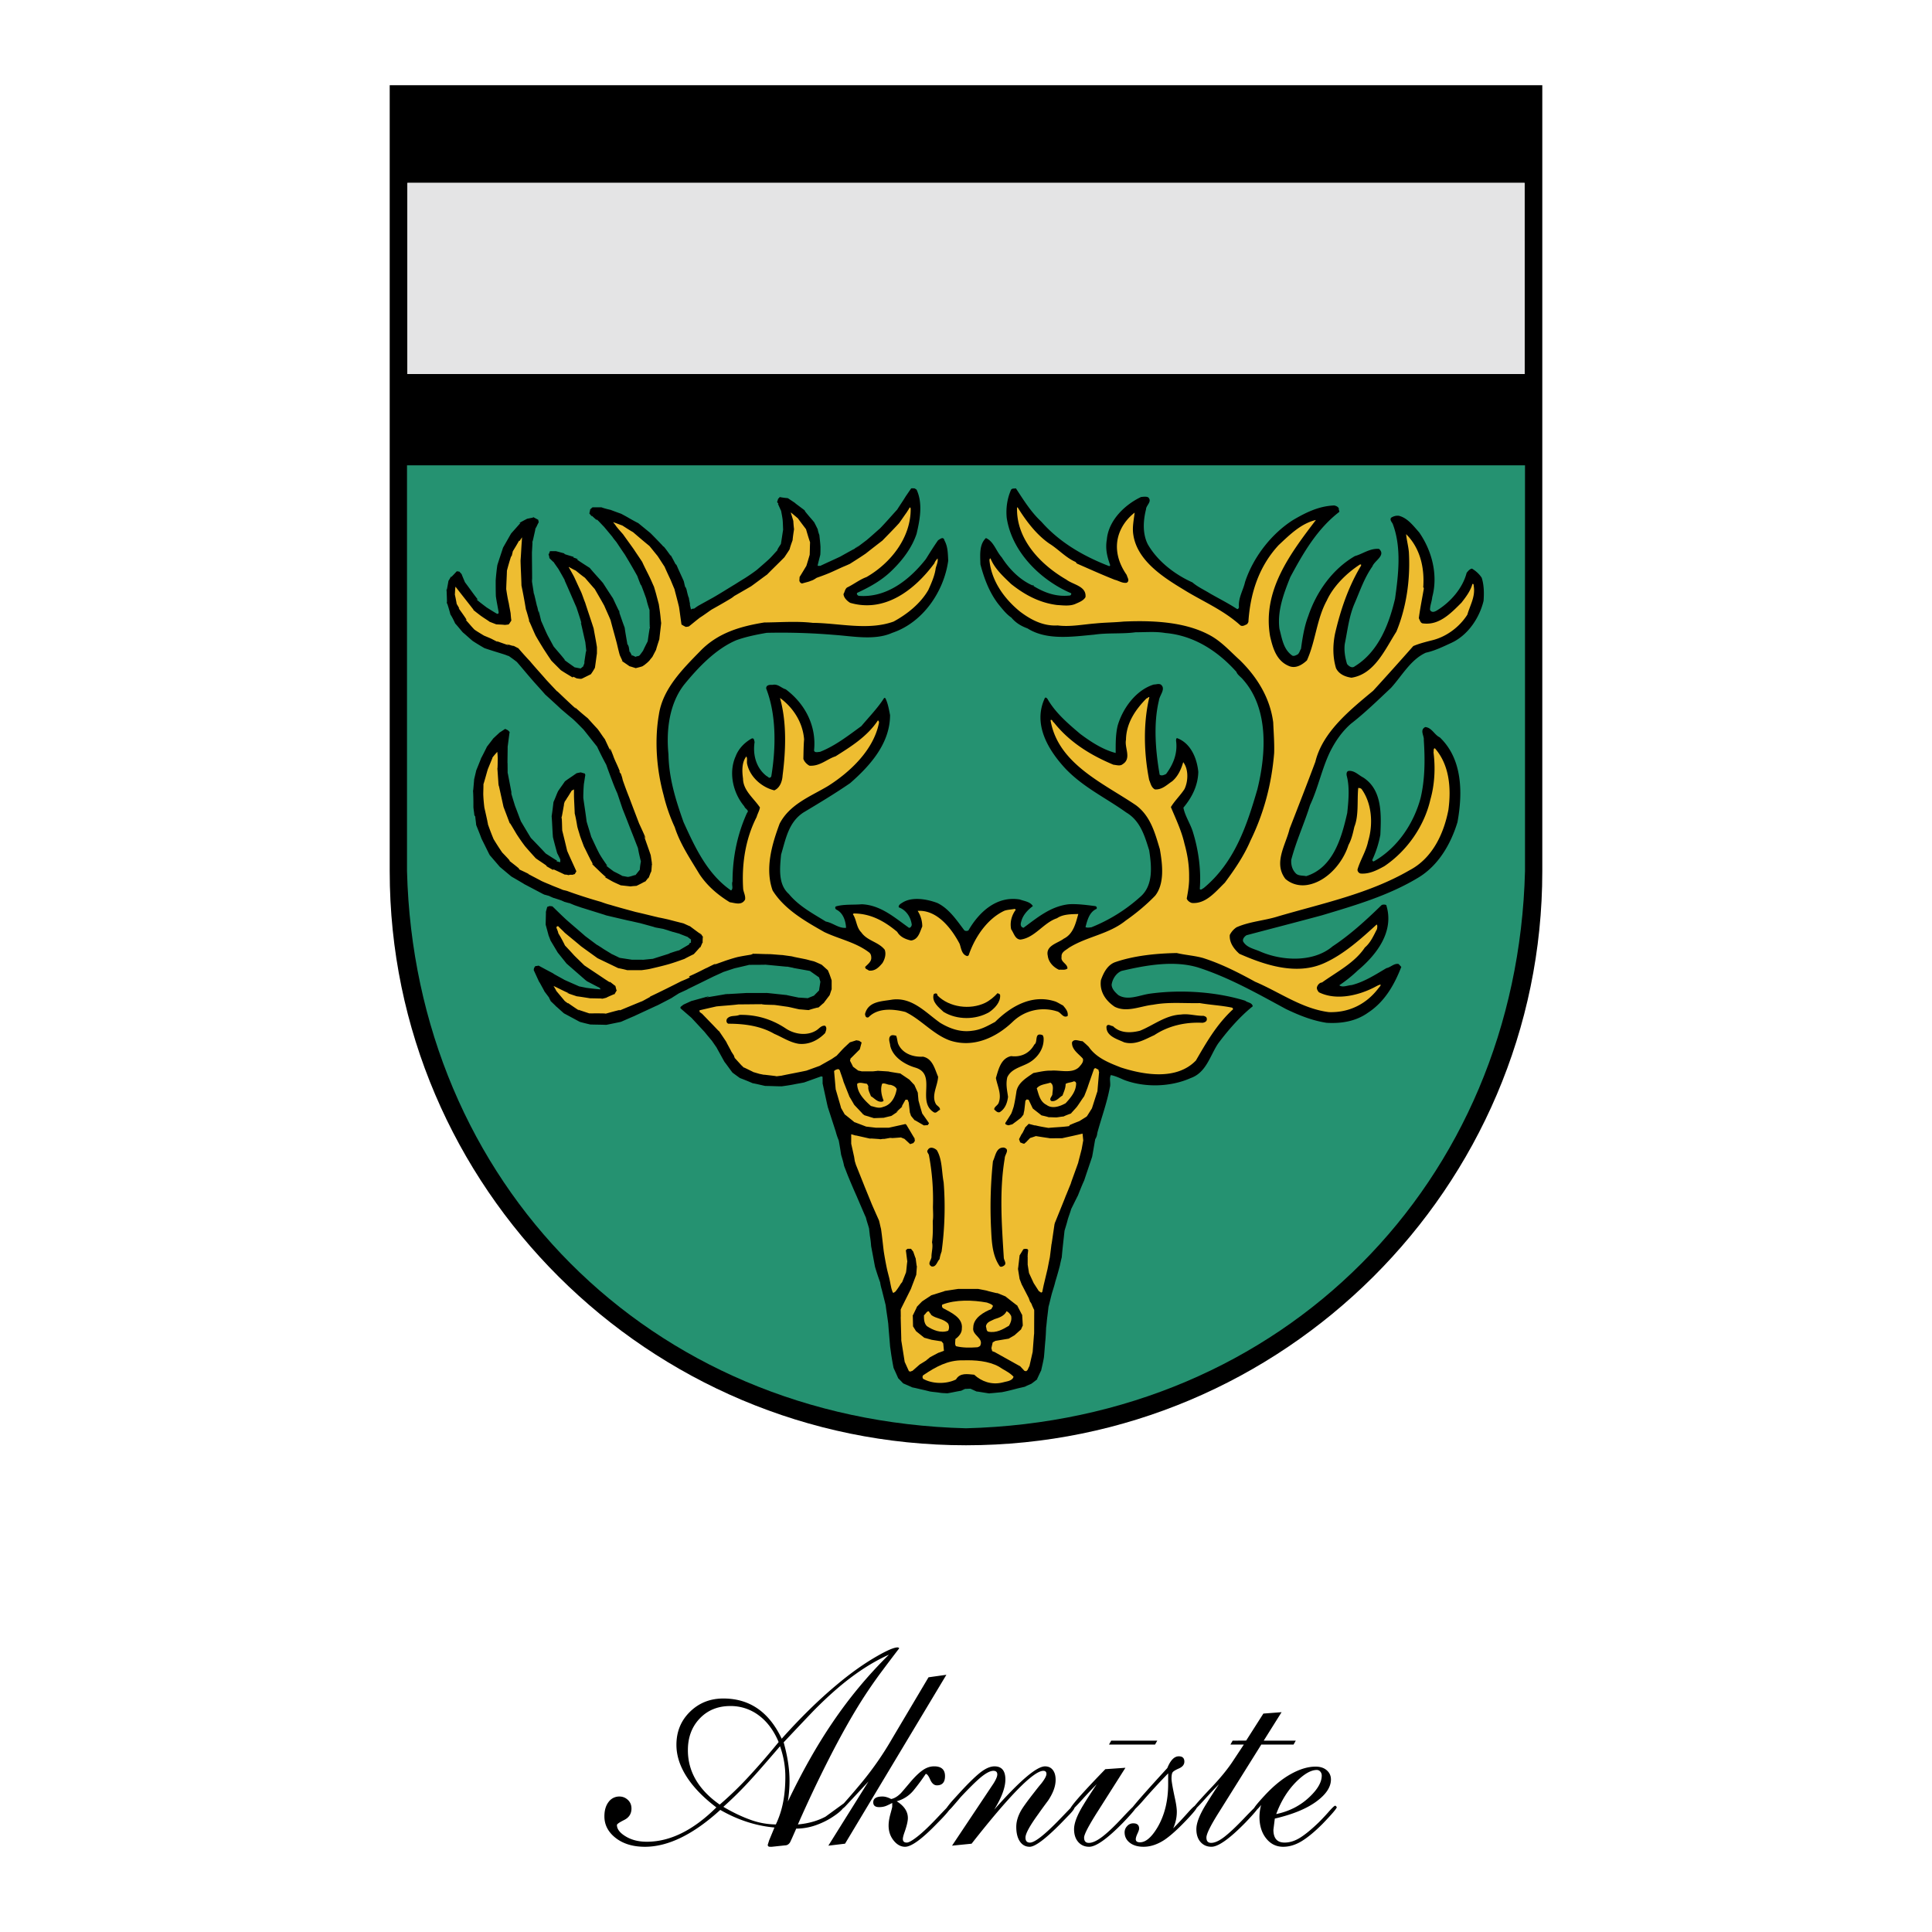 <!--?xml version="1.0" standalone="no"?--><svg xmlns="http://www.w3.org/2000/svg" viewBox="0 0 192.756 192.756"><title>Akniste - SVG vector logo - www.oklogos.com</title><g fill-rule="evenodd" clip-rule="evenodd"><path fill="#fff" d="M0 0h192.756v192.756H0V0z"/><path d="M153.875 86.935c0 31.54-25.828 57.26-57.497 57.26-31.668 0-57.497-25.721-57.497-57.269V8.504h114.994v78.431z"/><path d="M152.15 86.914c-.795 31.055-24.115 54.784-55.772 55.586-31.663-.803-54.977-24.535-55.771-55.595v-40.48H152.15v40.489z" fill="#259271"/><path d="M115.461 173.666l-.223.391h-4.596l.223-.391h4.596zm10.363 6.408a2.774 2.774 0 0 1-.398.449c-.182.252-.57.688-1.16 1.305-1.58 1.615-2.713 2.424-3.4 2.424-.445 0-.807-.158-1.086-.473-.279-.316-.418-.744-.418-1.281 0-.613.316-1.432.947-2.453a56.3 56.3 0 0 1 1.309-2.033c-.445.445-.928.957-1.447 1.533-.328.365-.586.639-.771.818-.082.186-.438.609-1.068 1.27-.854.893-1.568 1.533-2.145 1.924-.705.463-1.402.695-2.09.695-.576 0-1.035-.135-1.379-.404s-.516-.617-.516-1.043a.89.89 0 0 1 .252-.613.79.79 0 0 1 .613-.279c.389 0 .584.176.584.529 0 .094-.055.26-.168.502-.111.24-.166.428-.166.557 0 .205.139.307.418.307.576 0 1.16-.502 1.756-1.504.705-1.207 1.057-2.646 1.057-4.318v-1.059a65.267 65.267 0 0 0-2.516 2.73 11.03 11.03 0 0 1-.775.822c-.166.242-.564.693-1.193 1.35-1.578 1.615-2.711 2.424-3.398 2.424-.445 0-.809-.158-1.086-.473-.279-.316-.42-.744-.42-1.281 0-.613.316-1.432.949-2.453.277-.463.715-1.143 1.309-2.033-.445.445-.93.957-1.449 1.533-.322.357-.576.629-.762.809-.039.143-.213.373-.52.695-.02.018-.297.307-.836.863-1.541 1.561-2.582 2.34-3.119 2.34-.41 0-.734-.176-.977-.529-.24-.357-.361-.84-.361-1.457 0-.52.158-1.059.473-1.621.205-.354.643-.961 1.311-1.814.334-.432.566-.721.697-.869.352-.445.529-.775.529-.98 0-.203-.104-.307-.307-.307-.967 0-3.354 2.424-7.161 7.271l-1.95.195 3.623-5.432.502-.752c.26-.41.389-.717.389-.92 0-.242-.129-.363-.389-.363-.316 0-.744.225-1.283.67-.463.391-1.124 1.039-1.977 1.949a63 63 0 0 1-.836.975c-.223.26-.381.391-.474.391l-.14-.111c0-.129.214-.436.641-.92l.891-.975c.762-.816 1.375-1.412 1.839-1.783.539-.428 1.021-.641 1.449-.641.723 0 1.086.438 1.086 1.309 0 .799-.371 1.803-1.115 3.01 2.545-2.879 4.234-4.318 5.07-4.318.334 0 .594.121.781.363.186.24.277.57.277.979 0 .637-.25 1.324-.752 2.072-.428.574-.752 1.02-.975 1.342-.854 1.174-1.281 1.955-1.281 2.35 0 .334.148.5.445.5.482 0 1.486-.789 3.008-2.367.477-.496.818-.852 1.029-1.064.256-.465 1.416-1.762 3.484-3.895l2.006-.139-2.758 4.346c-.91 1.43-1.365 2.303-1.365 2.619 0 .352.158.529.473.529.354 0 .795-.201 1.324-.6.529-.4 1.184-1.018 1.965-1.854.533-.572.896-.947 1.092-1.127.412-.529 1.561-1.826 3.449-3.887.314-.781.695-1.17 1.143-1.17.371 0 .557.176.557.529 0 .297-.182.523-.543.682-.363.158-.576.293-.641.404-.066.111-.098.316-.098.613 0 .26.119.947.361 2.061.111.521.168.939.168 1.254 0 .557-.121 1.105-.363 1.645.428-.428.947-.984 1.561-1.672.279-.309.471-.494.576-.559.312-.387.928-1.064 1.848-2.033.762-.816 1.383-1.578 1.865-2.283l1.199-1.811h-1.338l.219-.391 1.352-.01 1.717-2.693 1.816-.139-1.783 2.842h3.199l-.223.391h-3.219l-4.164 6.658c-.873 1.373-1.309 2.246-1.309 2.619 0 .352.156.529.473.529.354 0 .779-.191 1.281-.572s1.162-.998 1.979-1.852a45.82 45.82 0 0 1 1.031-1.059c.127-.215.469-.623 1.029-1.227.873-.947 1.752-1.668 2.633-2.158.883-.492 1.705-.74 2.467-.74.463 0 .834.121 1.113.363s.418.549.418.918c0 .762-.492 1.5-1.477 2.217-.984.715-2.357 1.275-4.123 1.686l-.139 1.113c0 .855.371 1.281 1.113 1.281.521 0 1.045-.166 1.574-.5.529-.336 1.146-.846 1.854-1.533.334-.334.641-.66.918-.975.391-.445.623-.668.697-.668.037 0 .07.018.098.055s.051.064.07.084c0 .129-.475.688-1.422 1.67-.779.781-1.477 1.357-2.088 1.729-.613.371-1.227.557-1.84.557-.688 0-1.254-.277-1.699-.836-.445-.557-.668-1.281-.668-2.172a4.78 4.78 0 0 1 .168-1.171zm-47.22-.336c1.43-2.99 2.916-5.617 4.458-7.883a44.438 44.438 0 0 1 5.627-6.77c-1.281.576-2.572 1.355-3.872 2.34-1.078.816-2.22 1.83-3.427 3.037-.297.297-1.365 1.42-3.204 3.371.391 1.393.585 2.674.585 3.844 0 .669-.056 1.356-.167 2.061zm5.706 4.207l-1.666.199 4.007-6.41-2.229 2.395a2.235 2.235 0 0 1-.336.311c-.216.273-.631.602-1.247.984a7.87 7.87 0 0 1-1.644.744 5.855 5.855 0 0 1-1.755.273l-.418.947a25.73 25.73 0 0 1-.195.418c-.13.203-.297.307-.501.307l-1.31.139h-.195c-.149 0-.223-.064-.223-.195l.139-.445.53-1.281c-1.857-.168-3.659-.752-5.405-1.756-2.693 2.453-5.201 3.678-7.522 3.678-1.188 0-2.159-.293-2.912-.877-.751-.586-1.127-1.305-1.127-2.158 0-.596.139-1.074.417-1.436a1.31 1.31 0 0 1 1.086-.543c.316 0 .595.111.836.334s.362.51.362.863c0 .52-.242.9-.725 1.143-.483.24-.725.408-.725.502 0 .408.293.789.878 1.141.585.354 1.286.529 2.104.529 2.321 0 4.634-1.141 6.937-3.426-1.3-.984-2.29-2.006-2.967-3.064s-1.017-2.117-1.017-3.176c0-1.318.45-2.42 1.351-3.301.901-.883 2.011-1.324 3.33-1.324 2.619 0 4.559 1.338 5.823 4.012 1.875-2.098 3.705-3.891 5.487-5.377 1.393-1.17 2.74-2.127 4.04-2.869 1.003-.576 1.681-.863 2.033-.863.037 0 .07.01.098.027.028.02.051.037.07.057-.557.725-1.105 1.447-1.644 2.172a46.339 46.339 0 0 0-2.312 3.371c-.947 1.523-1.95 3.32-3.009 5.391a127.46 127.46 0 0 0-3.148 6.645c1.04-.094 1.959-.352 2.757-.779l1.83-1.332a78.019 78.019 0 0 0 1.82-2.123 31.749 31.749 0 0 0 3.004-4.346l3.621-6.102 1.783-.25-10.111 16.851zm-12.503-3.9a34.08 34.08 0 0 0 3.037-2.953c.91-.984 1.857-2.08 2.841-3.287-.483-1.15-1.142-2.037-1.978-2.66a4.643 4.643 0 0 0-2.841-.934c-1.245 0-2.262.414-3.051 1.24-.79.826-1.184 1.881-1.184 3.162 0 1.133.297 2.172.891 3.121.539.854 1.3 1.625 2.285 2.311zm.362.223c.947.559 1.853.99 2.716 1.297a7.507 7.507 0 0 0 2.521.459c.334-.705.576-1.443.725-2.215s.223-1.619.223-2.549c0-.502-.042-.998-.125-1.49a9.713 9.713 0 0 0-.404-1.547c-1.504 1.746-2.415 2.787-2.73 3.121a36.608 36.608 0 0 1-2.926 2.924zm55.159.724c1.32-.277 2.434-.854 3.344-1.727.799-.762 1.199-1.467 1.199-2.117a.591.591 0 0 0-.141-.391.447.447 0 0 0-.361-.166c-.557 0-1.217.371-1.979 1.113-.89.874-1.578 1.97-2.062 3.288z"/><path d="M89.019 179.879a6.964 6.964 0 0 1-.571.279c-.214.092-.46.139-.738.139-.39 0-.585-.158-.585-.475 0-.391.306-.584.919-.584.26 0 .548.084.864.25.315-.057.641-.25.975-.586.056-.055.381-.436.975-1.141.446-.521.849-.906 1.212-1.156.362-.252.738-.377 1.128-.377.724 0 1.086.326 1.086.975 0 .613-.269.92-.808.92-.278 0-.501-.189-.669-.57-.167-.381-.315-.572-.445-.572a21.06 21.06 0 0 1-1.17 1.588 3.275 3.275 0 0 1-1.728 1.143c.743.465 1.114 1.021 1.114 1.672 0 .316-.111.789-.334 1.422-.111.314-.167.537-.167.668 0 .24.13.361.39.361.204 0 .576-.213 1.114-.641.539-.428 1.217-1.078 2.034-1.949.687-.725 1.04-1.086 1.059-1.086l.167.139c0 .186-.446.723-1.338 1.615-1.504 1.561-2.572 2.34-3.203 2.34-.427 0-.808-.209-1.143-.627-.334-.418-.501-.914-.501-1.49 0-.334.061-.719.181-1.156.121-.436.182-.682.182-.738v-.363z"/><path d="M152.107 18.25c0 6.356.002 12.713.004 19.07H40.649V18.25h111.458z" fill="#fff"/><path d="M91.447 48.852c.643 1.377.33 3.011 0 4.407-.459 1.377-1.377 2.607-2.479 3.672-.992.973-2.185 1.634-3.416 2.204-.147.092 0 .275.128.312 2.736.22 5.032-1.561 6.684-3.654.404-.643.789-1.268 1.23-1.892.22-.129.532-.422.643.037.33.606.33 1.267.367 2.001-.422 3.066-2.515 6.17-5.582 7.198-1.763.789-3.948.33-5.839.202a63.301 63.301 0 0 0-6.685-.202c-1.046.184-2.056.385-3.029.734-2.038.863-3.782 2.681-5.233 4.462-1.469 1.909-1.781 4.554-1.542 6.922.037 2.387.735 4.609 1.506 6.775 1.138 2.498 2.369 5.178 4.738 6.812.275-.202.018-.569.146-.9 0-2.424.496-4.756 1.451-6.849.257-.257-.202-.385-.275-.643-1.12-1.322-1.598-3.36-.863-4.995.275-.734.863-1.358 1.579-1.763.275-.11.257.202.312.331-.202 1.304.166 2.626 1.211 3.416.129.037.184.202.331.147.055-.037.128-.092.128-.166.459-2.81.514-6.078-.514-8.722-.019-.367.349-.386.624-.367.551-.129.863.312 1.322.44 1.946 1.451 3.085 3.672 2.828 6.096.055.275.404.147.588.147 1.505-.588 2.791-1.597 4.131-2.571.771-.918 1.652-1.818 2.276-2.809.056 0 .092 0 .129.037.257.533.349 1.12.459 1.671 0 2.81-1.965 5.031-3.985 6.794-1.524 1.047-3.085 1.983-4.646 2.919-1.506.973-1.781 2.681-2.24 4.205-.129 1.358-.312 2.975.771 3.929 1.01 1.23 2.423 1.965 3.691 2.754.716.129 1.285.698 2.02.625-.037-.662-.275-1.487-.973-1.818-.11-.073-.147-.202-.055-.312.79-.239 1.763-.146 2.589-.22 1.872.074 3.25 1.304 4.719 2.351.146 0 .238-.129.275-.294-.074-.698-.514-1.469-1.286-1.745-.091-.184.166-.367.331-.459.973-.643 2.479-.367 3.506.019 1.176.569 1.929 1.726 2.7 2.736a.4.4 0 0 0 .404 0c1.047-1.818 2.809-3.471 5.124-3.084.439.165 1.047.22 1.303.661-.477.349-.973.863-1.139 1.469-.055.184-.129.404 0 .569.037.074.129.092.203.129 1.395-1.029 2.717-2.149 4.518-2.351.826-.055 1.781.074 2.643.184a.184.184 0 0 1 .129.276c-.717.312-.918 1.12-1.102 1.817.166.092.404.037.588.019a16.359 16.359 0 0 0 4.848-3.012c1.359-1.138 1.156-3.084.918-4.664-.441-1.395-.863-2.938-2.295-3.782-2.021-1.451-4.279-2.497-6.078-4.389-1.727-1.873-3.232-4.406-2.057-6.978.072-.202.258-.018.312.092.789 1.359 2.037 2.424 3.23 3.434 1.102.826 2.277 1.579 3.545 1.91 0-.863-.018-1.836.201-2.736.496-1.708 1.818-3.544 3.6-4.095.256 0 .459-.11.697 0 .551.423-.129 1.065-.184 1.598-.568 2.351-.33 5.068.074 7.4.201.146.459.018.643-.074.715-.955 1.174-2.075.99-3.342.02-.092 0-.184.092-.238 1.377.496 2.002 2.02 2.131 3.378-.037 1.359-.625 2.534-1.486 3.562.164.863.732 1.652.973 2.516.531 1.744.807 3.709.66 5.601.111.147.258-.037.387-.092 3.104-2.571 4.314-6.262 5.361-9.86.881-3.562 1.139-8.061-1.434-10.944-.201-.257-.568-.477-.66-.771-1.91-2.13-4.297-3.636-7.088-3.874-.973-.166-1.945-.074-2.975-.074-1.34.184-2.754.037-4.131.239-2.186.202-4.738.587-6.648-.625-.605-.22-1.156-.532-1.615-1.083-.496-.331-.918-.882-1.322-1.377-.881-1.157-1.395-2.534-1.762-3.93-.018-.881-.146-1.964.551-2.625.789.349 1.01 1.304 1.578 1.928.736 1.157 1.801 2.24 3.049 2.791.109.019.129-.092.129.074 1.084.661 2.275 1.102 3.654.936.072-.055.129-.128.092-.22-3.049-1.304-5.912-4.113-6.428-7.528-.092-.992.055-1.947.441-2.81.109-.147.312-.092.477-.128.771 1.175 1.506 2.368 2.535 3.323 1.854 2.111 4.277 3.47 6.738 4.425.074.037.129-.037.129-.092-.295-.827-.496-1.616-.33-2.552.164-1.892 1.779-3.471 3.414-4.242.221-.018.496-.074.717.037.422.422-.221.79-.221 1.194-.293 1.157-.35 2.423.166 3.47.973 1.708 2.699 3.029 4.461 3.819.533.459 1.193.753 1.781 1.12.9.514 1.818.973 2.682 1.542.092.019.146-.073.184-.165-.092-.955.422-1.708.605-2.534.789-2.406 2.57-4.774 4.793-6.188 1.248-.734 2.57-1.395 4.111-1.45.166.037.369.11.461.312-.057.129.072.202.035.331-2.24 1.726-3.617 4.15-4.883 6.5-.645 1.616-1.322 3.378-1.084 5.178.258.955.385 2.038 1.285 2.662.184.074.35-.037.514-.11.203-.147.221-.386.35-.569.146-1.083.33-2.24.717-3.25.807-2.405 2.404-4.701 4.662-6.004.791-.22 1.488-.79 2.406-.716.717.643-.459 1.175-.66 1.744-.826 1.175-1.25 2.479-1.801 3.746-.531 1.249-.68 2.626-.955 3.985-.092.679.037 1.377.221 2.001.184.239.514.459.771.239 2.369-1.451 3.416-4.187 4.021-6.739.33-2.368.66-5.068-.203-7.399-.055-.221-.348-.404-.201-.679.221-.147.479-.239.791-.202.861.22 1.432.992 2.018 1.652 1.268 1.818 1.91 4.242 1.305 6.463-.037.441-.221.826-.221 1.267.166.331.496.184.697.056 1.379-.845 2.572-2.24 2.957-3.746.146-.184.312-.386.533-.422.402.239.752.569.973.918.238.752.238 1.561.184 2.295-.404 1.689-1.543 3.416-3.195 4.187-.844.386-1.652.79-2.57.991-1.523.698-2.369 2.295-3.471 3.508-1.266 1.193-2.625 2.516-4.002 3.581-.9.79-1.561 1.762-2.076 2.791-.826 1.708-1.193 3.618-2 5.325-.57 1.836-1.377 3.562-1.873 5.453-.037.533.109 1.047.514 1.414.275.202.66.147.973.22 2.717-.845 3.545-3.874 4.096-6.298.127-1.175.256-2.552-.037-3.672-.055-.202-.055-.514.221-.533.568-.018.918.404 1.412.661 1.91 1.23 1.801 3.691 1.709 5.71a10.321 10.321 0 0 1-.789 2.479c-.037.073.018.184.127.184 2.387-1.34 4.021-3.837 4.684-6.353.439-1.873.439-3.856.312-5.766.055-.404-.441-.992.146-1.286.66.055.898.771 1.449 1.028 2.277 2.167 2.297 5.564 1.764 8.465-.643 2.112-1.855 4.278-3.875 5.509-2.992 1.817-6.354 2.791-9.658 3.783-2.516.679-5.012 1.322-7.51 1.983-.201.128-.404.349-.35.606.35.643 1.121.753 1.727 1.028 2.168.936 5.289 1.101 7.197-.515 1.727-1.138 3.344-2.607 4.867-4.094.109-.11.367-.092.496-.037.826 2.607-.918 4.921-2.848 6.536a14.072 14.072 0 0 1-1.836 1.471c.332.256.826 0 1.23-.02 1.25-.312 2.35-1.027 3.471-1.689.441-.092.734-.477 1.193-.422.129.092.184.201.295.293-.68 1.746-1.635 3.471-3.324 4.572-1.176.846-2.625 1.102-4.131 1.01-1.434-.219-2.754-.752-4.059-1.377-2.846-1.541-5.691-3.158-8.777-4.148-2.441-.735-5.27-.203-7.619.348-.551.221-.918.826-.992 1.377.018.424.35.754.66 1.029.938.588 2.113.018 3.104-.129 3.121-.441 6.666-.201 9.566.697.238.203.662.166.754.551-1.285 1.029-2.48 2.406-3.453 3.711-.807 1.193-1.174 2.9-2.736 3.451-2 .898-4.59.973-6.664.184-.422-.184-.844-.387-1.305-.479-.201.35.02.846-.109 1.25-.293 1.561-.844 3.029-1.248 4.535-.02.238-.092.439-.203.605-.109.588-.201 1.176-.312 1.764-.256.77-.531 1.561-.789 2.35-.221.479-.422.992-.625 1.506-.238.459-.439.881-.678 1.359-.092.33-.221.66-.332 1.01-.092.385-.219.771-.33 1.156-.092.881-.201 1.744-.275 2.645-.072.275-.129.531-.184.807a38.993 38.993 0 0 1-.459 1.617c-.092.402-.221.771-.33 1.137-.129.461-.221.92-.35 1.379-.035.293-.072.623-.109.918-.055.385-.074.771-.129 1.156-.018.441-.037.863-.074 1.268-.055.568-.09 1.156-.146 1.707-.072.441-.184.881-.275 1.303-.109.258.203-.459-.367.771-.201.203.404-.201-.605.551-.238.111-.441.184-.643.295-.275.072-.568.129-.844.201-.479.129-.992.258-1.471.35-.439.037-.844.092-1.248.109-.422-.072 1.01.184-1.23-.184-.201-.092.533.275-.642-.275-.184 0-.349.02-.532.02-.147.055-.276.129-.404.184-.459.072-.918.184-1.377.256-.257-.018-.514-.018-.734-.055-.331-.055-.679-.074-1.01-.129-.202-.055-.367-.092-.587-.146-.367-.074-.753-.184-1.157-.258-.312-.146-.624-.275-.918-.404-.165-.182-.349-.365-.496-.514-.147-.348-.312-.697-.459-1.027a25.853 25.853 0 0 1-.202-1.121c-.055-.33-.091-.66-.146-1.01-.056-.752-.129-1.506-.184-2.275-.073-.607-.184-1.23-.257-1.855l-.386-1.543a4.692 4.692 0 0 1-.165-.734 26.35 26.35 0 0 1-.515-1.561c-.128-.68-.257-1.377-.386-2.057a9.055 9.055 0 0 0-.128-1.047c-.019-.238-.055-.459-.073-.697-.111-.404-.239-.752-.331-1.139-.312-.715.753 1.781-.918-2.111a68.085 68.085 0 0 1-.863-2.02c-.129-.33.331.863-.386-.992-.073-.385-.183-.734-.294-1.102a44.944 44.944 0 0 0-.238-1.432 6.79 6.79 0 0 1-.238-.662c-.276-.918.734 2.24-.863-2.699-.165-.789.422 1.947-.514-2.35 0-.221.019.533 0-.643-.055-.018-.091-.037-.147-.037-.569.203-1.12.404-1.689.605-.349.074-.716.129-1.064.203-.386.074-.771.129-1.175.184-.532 0-1.083-.037-1.634-.037-.44-.092-.845-.201-1.267-.275-.422-.184-.826-.35-1.267-.514-.238-.166-.478-.35-.734-.533-.275-.348-.532-.734-.808-1.082-.257-.459-.496-.9-.753-1.359-.165-.258.459.643-.532-.789-.202-.24.496.605-.606-.717-.459-.514 1.175 1.248-1.396-1.523-.367-.312.918.789-1.102-.955v-.129c.092-.074-.239.184.275-.221.275-.129-.661.293.826-.385.533-.129-1.377.385 1.616-.441.643-.074-1.671.367 1.928-.258.624-.035-1.744.129 1.91-.092h2.093c.624.074-1.634-.182 1.928.203.404.072-1.01-.203 1.23.258.312.018-.771-.057.918.055.202-.111-.514.201.605-.258.166-.184-.404.404.496-.514.037-.275.092-.57.128-.846-.037-.146.129.387-.128-.459-.312-.219.752.533-.918-.643-.551-.092 1.341.238-1.634-.293-.202-.055.514.092-.588-.129-.753-.055 1.836.184-2.222-.201-.533.018 1.377 0-1.634.018-.459.109 1.156-.257-1.378.33-.403.129.974-.33-1.193.387-.331.146.79-.35-.955.439-.863.424-1.745.863-2.625 1.285-.276.129.771-.33-.808.387-.257.164.606-.387-.734.459-.496.256 1.194-.605-1.432.752-.771.35 1.964-.918-2.351 1.084-.404.184 1.047-.459-1.23.533-.496.127 1.249-.24-1.524.33-.514-.02-1.064-.02-1.597-.037a24.141 24.141 0 0 1-1.029-.256c-.532-.277 1.322.715-1.579-.846-.258-.221.643.588-.79-.697-.184-.146.459.439-.514-.496-.055-.111.128.293-.184-.33-.146-.24.441.551-.496-.697-.165-.277.404.697-.459-.863-.22-.404.459 1.045-.588-1.23 0-.074-.037.164.019-.166.055-.092-.128.166.128-.238.129-.02.221-.02.331-.055.478.256.974.531 1.487.789.349.201-.955-.496 1.12.643.478.201-1.23-.533 1.451.643.257.055-.625-.129.734.146.441.055.9.111 1.322.146.037 0-.018.057.056-.018-.056-.055.128.129-.129-.184-.404-.201.992.551-1.211-.605-.698-.588 1.708 1.506-2.057-1.781-.294-.368.716.881-.863-1.084l-.679-1.138c-.092-.202.165.459-.238-.587-.092-.331.238.863-.276-1.028 0-.422-.037 1.083.019-1.286.055-.165-.129.422.128-.514.074-.037-.183.073.202-.074.11 0-.22-.037.312.018.459.441.918.9 1.377 1.322.643.569 1.304 1.12 1.946 1.689.404.275-.955-.716 1.138.845.202.129-.459-.312.569.349.294.184-.771-.459.918.569.239.128-.625-.312.734.349.404.073-1.047-.146 1.249.202h1.028c.349-.019-.918.11 1.083-.092.533-.165-1.304.405 1.561-.496.055-.018-.11.055.147-.074.294-.092.587-.202.9-.275.33-.202.661-.386.992-.587 0-.018.018-.073.018-.11.055-.019-.092.055.165-.074v-.33c-.128-.074.276.239-.367-.257-.257-.074.643.257-.735-.275-.22-.074.569.147-.679-.202-.128-.019.275.092-.367-.11-.202-.073-.423-.129-.643-.202-.275-.036.698.129-.826-.146-.514-.147 1.286.33-1.542-.44-.33-.074.845.202-.991-.221-.79-.184 1.909.459-2.314-.532-.79-.257 1.965.605-2.387-.753-.276-.091.679.239-.808-.275-.147-.074.441.184-.478-.202-.165-.019.349.11-.44-.11-.129-.037.275.128-.386-.165-.257-.073.624.202-.734-.239-.129-.055.349.166-.404-.166-.184-.055.459.11-.533-.165-.679-.349 1.616.863-2.001-1.047-.404-.22 1.028.588-1.212-.716-.423-.331 1.028.881-1.23-1.01-.331-.386.808.936-.992-1.157-.293-.551.679 1.377-.827-1.652-.165-.459-.349-.899-.532-1.359-.019-.275-.074-.587-.092-.863-.037-.055.036.11-.092-.129-.018-.257-.074-.532-.092-.789 0-.551 0-1.102-.037-1.634.055-.386-.073.955.111-1.121.073-.293-.184.734.202-.881.146-.422-.404 1.01.496-1.249.165-.367-.44.882.532-1.046.202-.312-.569.698.661-.9.22-.202-.588.532.679-.643.184-.092-.458.312.515-.33.11.055-.221-.129.275.128.055.073-.128-.147.184.183-.073.514.147-1.193-.202 1.469 0 .551.019-1.322-.018 1.579.018.349 0-.826.018 1.028.129.661-.312-1.689.386 1.983.128.459-.368-1.01.349 1.304.202.515.386 1.028.587 1.542.331.551.661 1.12.991 1.653.496.514 1.01 1.046 1.488 1.561.349.22.734.478 1.102.698.128.092-.312 0 .293.165.037 0-.055.074.056-.037-.019-.092 0 .312 0-.238-.11-.221-.202-.423-.312-.625-.146-.532-.293-1.064-.422-1.597-.056-.697-.074-1.414-.129-2.093.073-.459.129-.955.184-1.414.166-.349.294-.734.459-1.083.22-.331.458-.643.679-.974.33-.257.697-.477 1.047-.734.183-.036-.202-.036.532-.165l.386.11c.019.055-.019-.129.073.146-.055.312-.092.606-.146.918-.037.459-.056.918-.056 1.377.11.79.239 1.579.331 2.351.147.514.312 1.01.459 1.524.275.569.532 1.157.826 1.708.22.385.478.752.734 1.12.275.22-.643-.349.679.625.294.147.588.293.882.459.165.018.367.073.551.092.257-.037.496-.128.735-.202.128-.165-.422.569.44-.514.018-.275.055-.551.11-.826-.11-.44-.22-.9-.294-1.34-.202-.496-.404-1.046-.606-1.542-.312-.79-.605-1.561-.918-2.332-.184-.533-.349-1.047-.533-1.58a17.777 17.777 0 0 1-.514-1.249c-.202-.533-.404-1.065-.588-1.597a33.614 33.614 0 0 1-.918-1.818c-.459-.569-.899-1.138-1.358-1.708-.349-.349-.698-.716-1.083-1.065-.386-.312-.771-.643-1.157-.973a104.42 104.42 0 0 0-1.579-1.45c-.422-.496-.899-.992-1.322-1.488-.514-.587-.991-1.175-1.505-1.763a15.98 15.98 0 0 0-.826-.606c-.092-.019.239.11-.331-.11-.68-.221-1.377-.422-2.075-.662-.385-.22-.808-.477-1.175-.716-.331-.275-.661-.587-.992-.863-.257-.293-.496-.605-.753-.881-.147-.312-.293-.625-.477-.9-.11-.441-.239-.845-.368-1.249-.037-.404.092 1.377-.018-1.286.018-.275-.11.973.202-.881.074-.11-.184.404.239-.367.202-.165-.459.588.606-.551.074.019-.184.019.22.055.092.092-.11-.128.239.257.11.275-.202-.459.33.808.404.532.808 1.12 1.23 1.652.294.276-.771-.422.937.863.349.221.698.44 1.046.643.055-.019.11-.019.128-.055s0 .166.019-.128c-.092-.532-.202-1.046-.275-1.579-.018-.496-.018-1.046-.018-1.579a21.3 21.3 0 0 1 .165-1.524c.184-.587.386-1.175.569-1.745.275-.478.532-.937.808-1.414l.881-.991c.221-.165-.588.202.716-.477.202-.037.367-.074.569-.11.184.037-.404-.294.515.202.037.074-.055-.312.073.257-.128.22-.22.459-.349.698-.11.422.349-1.451-.275 1.285-.055.331.074-1.065-.055 1.01 0 .955.019 1.892.019 2.847.055.458-.257-1.433.184 1.34.073.44-.275-1.34.312 1.249.018.184-.11-.606.146.569.056.276-.146-.9.257.845.22.477.422.992.661 1.469.202.367.385.716.587 1.083.349.422.716.827 1.065 1.267.331.257-.679-.385.973.771.184.037-.403-.037.606.147.092-.056-.147.183.239-.147.055-.128-.055.275.184-.367.037-.385-.11.588.147-1.139 0-.312.128.606-.055-.973-.146-.606-.275-1.23-.422-1.836-.184-.515.403.973-.459-1.616-.386-.881-.753-1.744-1.157-2.644-.202-.386.44.698-.643-1.194-.165-.238-.331-.459-.496-.716-.165-.128.404.422-.44-.404 0-.129.147.349-.055-.367.055-.129-.056.275.146-.294h.588c.293.073.55.147.826.22.275.129-.606-.11.936.349.074.092-.257-.018.331.184.459.312-.881-.459 1.285.918.423.514.882.992 1.322 1.505.33.515.661 1.028.992 1.524.202.422.385.826.587 1.23.037.11 0-.257.073.257.166.478.331.973.514 1.45.074.569.184 1.12.276 1.689.055.073-.037-.202.128.22.037.184.055.331.074.496.11.147-.147-.385.256.404.11.019-.22-.184.368.11.092-.037-.239.018.331-.11.128-.202-.184.312.404-.514.146-.331.312-.643.459-.936.073-.515.147-1.028.239-1.543 0-.532-.037 1.689-.055-1.579a10.433 10.433 0 0 1-.331-1.138c-.166-.459-.331-.918-.514-1.377-.055-.11.11.386-.184-.367-.055-.146-.128-.33-.183-.496a64.344 64.344 0 0 0-1.249-2.148 77.198 77.198 0 0 1-.827-1.23c-.128-.166-.294-.349-.422-.551l-.826-.992c-.239-.239-.459-.496-.698-.716-.184-.165.312.386-.514-.385-.092-.074.165.294-.257-.239.037-.129.055-.257.092-.404.036-.055-.312.275.22-.202h.9c.293.11.605.184.918.257.33.128.679.256 1.046.385.276.147.551.294.827.459.293.165.587.33.881.477l1.212.992c.422.422.826.845 1.212 1.249.221.367-.257-.478.734.918.202.294-.184-.478.551.918.092.166-.019-.202.221.368.202.459.404.881.606 1.34.055.221.092.422.146.588.055.092-.019-.147.128.239.074.331.147.643.257.936.055.184-.184-.79.11.588.018.128-.166-.551.073.44.019.019-.073-.055.055.073.11-.055-.312-.055.276-.128.183-.129.349-.257.532-.349.459-.257.9-.496 1.359-.753.734-.422 1.45-.881 2.185-1.322.312-.202.644-.404.974-.606.404-.257.808-.533 1.193-.827.404-.349.79-.679 1.193-1.046.294-.275.551-.587.827-.881.183-.202-.239.275.385-.661.074-.459.147-.955.221-1.432-.019-.331-.019-.698-.055-1.028-.037-.276-.092-.551-.147-.845-.11-.221-.202-.459-.312-.68-.019-.073.183.147-.092-.202.055-.11.073-.239.128-.367.055-.037 0 .11.128-.128.275.055.533.092.808.11.239.147-.275-.184.698.459.293.238-.386-.275.936.716.349.349-.459-.459.918 1.12.146.276-.147-.385.44.808.037.22.092.386.166.588.037.385.092.789.11 1.175 0 .294 0 .532-.018.79-.092.367-.184.698-.257 1.028 0 .019-.037-.074.019.092.055-.037-.074-.019.238-.019.661-.312 1.322-.606 1.983-.918.459-.257.918-.514 1.395-.771.111-.092-.477.385.367-.275.294-.202-1.028.845.881-.606.459-.385.9-.789 1.341-1.175.587-.606 1.138-1.249 1.708-1.873.275-.441.587-.881.863-1.341.184-.257.349-.514.533-.771.11 0-.11-.019.331 0 .074.052-.073-.058.203.126z"/><path d="M90.859 50.724c.037 2.901-1.983 5.454-4.407 6.849-.698.257-1.286.734-1.946 1.046-.22.184-.22.441-.349.643.019.385.386.716.661.881 3.452 1.01 6.427-1.267 8.41-3.948.055-.184.184-.331.312-.478.073.294-.092.625-.184.973-.092.734-.422 1.469-.734 2.167-.79 1.377-2.148 2.442-3.471 3.158-2.552.918-5.453.147-8.061.128-1.579-.184-3.158-.055-4.848-.037-2.368.385-4.627 1.028-6.39 2.864-1.818 1.854-3.728 3.782-4.113 6.316-.459 2.626-.22 5.509.459 8.006a17.197 17.197 0 0 0 1.12 3.231c.533 1.671 1.543 3.158 2.46 4.683.79 1.193 1.836 2.075 3.03 2.81.532.073 1.176.349 1.524-.257.073-.349-.129-.698-.184-1.046-.165-2.534.239-5.05 1.34-7.198.092-.331.275-.624.331-.955-.643-.955-1.671-1.689-1.689-2.882-.092-.698-.146-1.598.331-2.204.128.184.037.44.073.698.257 1.304 1.432 2.369 2.718 2.681.55-.238.79-.881.826-1.468.331-2.571.422-5.325-.257-7.749 1.358.991 2.277 2.479 2.405 4.131-.055.643-.055 1.249-.073 1.946.092.276.331.533.606.68 1.046.074 1.744-.661 2.607-.937 1.506-.955 3.158-1.965 4.223-3.581.11.055.129.202.092.312-.55 2.645-2.846 4.83-5.086 6.244-1.726 1.028-3.801 1.799-4.811 3.746-.753 2.02-1.487 4.48-.698 6.666 1.193 1.91 3.287 3.084 5.16 4.149 1.469.698 3.103 1.01 4.425 2.001.22.147.257.368.257.588 0 .367-.349.625-.606.88-.018.258.257.24.349.367.624.092 1.028-.33 1.377-.752.221-.367.386-.863.221-1.322-.625-.79-1.745-.881-2.332-1.727-.514-.514-.459-1.248-.845-1.817 0-.019.055-.019.073-.074 1.726 0 3.104.79 4.352 1.836.294.514.826.734 1.377.863.734-.092.881-.863 1.12-1.396a2.84 2.84 0 0 0-.459-1.561c1.928-.128 3.378 1.745 4.187 3.287.165.459.202 1.102.789 1.23.018-.037.073-.055.11-.074.587-1.763 1.835-3.654 3.58-4.461.332-.11.68-.11 1.029-.184l.092.091c-.404.551-.605 1.23-.459 1.947.275.385.385.991.918 1.028 1.432-.166 2.314-1.689 3.654-2.129.588-.404 1.377-.404 2.129-.423-.256.882-.477 1.983-1.449 2.46-.588.459-1.838.679-1.598 1.708.072.624.551 1.138 1.119 1.396.295-.037.588.072.846-.129 0-.496-.699-.624-.588-1.157-.055-.478.422-.661.717-.9 1.799-1.138 3.965-1.34 5.674-2.717 1.027-.716 2.074-1.579 2.955-2.498.955-1.23.717-3.14.459-4.627-.477-1.579-.918-3.305-2.387-4.389-3.25-2.203-7.785-4.131-8.52-8.483.184-.129.201.184.33.22 1.598 2.02 3.746 3.305 5.949 4.224.275.018.66.165.918-.055.918-.569.166-1.635.33-2.424.02-1.653.918-2.993 2.057-4.15.111.018.166-.166.275-.11-.623 2.607-.551 5.582-.018 8.263.146.33.201.734.568.936.717.055 1.193-.459 1.727-.808.605-.514.9-1.229 1.102-1.909.533.68.514 1.873.129 2.681-.387.606-.973 1.157-1.359 1.8.496 1.193 1.064 2.368 1.359 3.672.293 1.047.477 2.149.459 3.324.018.716-.109 1.451-.238 2.13.072.221.312.386.514.441 1.377.11 2.312-1.065 3.287-2.02.992-1.341 1.908-2.681 2.553-4.187 1.32-2.699 2.111-5.6 2.367-8.74.037-1.01-.055-2.093-.092-3.066-.312-2.405-1.561-4.48-3.322-6.206-.938-.845-1.727-1.745-2.811-2.387-2.516-1.451-5.838-1.598-8.795-1.469-.936.092-1.891.092-2.773.184-1.248.092-2.551.367-3.799.202-1.451.091-2.701-.57-3.803-1.414-1.578-1.304-2.809-3.048-3.01-5.086.018-.055 0-.184.109-.184.404 1.01 1.268 1.799 2.057 2.552 1.359 1.083 2.828 1.873 4.572 2.093.605.037 1.248.128 1.799-.091.367-.166.846-.331 1.047-.698.111-1.102-1.248-1.23-1.91-1.744-2.57-1.487-4.994-4.003-4.92-7.161.018-.037.018-.037.055-.055.809 1.304 1.836 2.699 3.158 3.617.918.569 1.652 1.414 2.625 1.836.057.055.111.165.184.184 1.213.532 2.479 1.102 3.729 1.597.404.092.752.367 1.193.294.33-.202.055-.514 0-.771-.533-.771-.918-1.634-.973-2.626-.074-1.45.66-2.736 1.762-3.599-.074.698-.256 1.451-.129 2.222.387 2.552 2.938 4.205 4.977 5.435 1.91 1.193 3.967 2.02 5.711 3.599.221.128.459-.037.66-.129.055-.055.074-.128.129-.202.184-2.883 1.047-5.545 3.012-7.675 1.119-1.047 2.24-2.167 3.727-2.516-2.588 3.397-5.361 7.069-4.572 11.605.258 1.12.607 2.406 1.818 2.938.68.331 1.342-.055 1.855-.532.863-1.891.973-4.132 1.982-5.968.66-1.451 2.002-2.754 3.305-3.599.275-.055.02.257-.035.367-1.176 2.038-1.91 4.224-2.443 6.519-.238 1.157-.238 2.35.092 3.452.295.606.918.864 1.543.955 2.312-.349 3.359-2.846 4.48-4.59.992-2.387 1.414-5.215 1.248-7.951-.055-.606-.221-1.194-.275-1.781 1.396 1.376 1.855 3.36 1.707 5.306.057.018.057.092.057.147-.166.973-.367 1.946-.496 2.938.109.184.164.515.439.515 1.598.202 2.756-1.01 3.82-2.075.459-.587.9-1.175 1.084-1.854.146-.073.127.147.146.257.146 1.046-.387 1.873-.643 2.791-.791 1.249-2.094 2.203-3.471 2.552-.662.166-1.322.331-1.928.588a345.94 345.94 0 0 1-4.004 4.461c-2.369 1.965-5.049 4.131-5.766 7.087-.844 2.259-1.707 4.462-2.57 6.684-.385 1.616-1.635 3.397-.422 4.994.623.551 1.469.753 2.295.588 1.891-.368 3.451-2.204 4.002-3.966.312-.569.441-1.175.588-1.818.459-1.138.258-2.681.387-3.874.109 0 .238.018.33.11 1.027 1.414 1.176 3.489.66 5.196-.201.992-.752 1.818-1.047 2.773-.072.184.092.422.295.459.863.073 1.635-.331 2.369-.734 2.312-1.561 4.002-4.058 4.59-6.647.422-1.469.514-3.14.312-4.701.037-.128-.037-.44.146-.403 1.432 1.634 1.635 3.948 1.34 6.133-.459 2.387-1.598 4.829-3.873 6.022-4.021 2.332-8.613 3.287-13.074 4.59-1.359.441-2.865.514-4.188 1.102a1.94 1.94 0 0 0-.678.771c-.055.752.402 1.377.953 1.873 2.498 1.102 5.711 2.203 8.502.918 1.91-.863 3.617-2.387 5.197-3.837.109.073.055.331.037.459-.332.625-.625 1.34-1.213 1.836-1.01 1.525-2.791 2.423-4.277 3.49-.203 0-.404.201-.479.404-.092.201.037.402.166.568 1.689.844 3.873.348 5.471-.459.166-.074 1.121-.662.479.055-1.193 1.58-2.938 2.461-4.959 2.387-2.697-.35-4.883-1.982-7.344-3.029-1.672-.918-3.359-1.781-5.197-2.369-.844-.239-1.781-.294-2.625-.496-2.057.037-4.26.257-6.17.918-.771.294-1.156 1.101-1.395 1.78-.166 1.158.494 2.076 1.377 2.664 1.211.605 2.57-.074 3.818-.203 1.561-.293 3.086-.129 4.664-.164 1.064.184 2.203.238 3.232.457.092.057.127.186 0 .24-1.598 1.506-2.59 3.268-3.617 5.031-1.91 1.982-5.143 1.449-7.475.697-1.174-.459-2.459-.955-3.213-2.057a9.322 9.322 0 0 0-.623-.568c-.35 0-.828-.295-1.047.109-.055.734.697 1.176 1.082 1.635.092.33-.164.588-.385.844-.697.68-1.91.275-2.771.35-.59-.02-1.195.129-1.783.238-.715.496-1.615 1.01-1.707 1.965-.072.459-.146.918-.258 1.395-.072.221-.146.459-.238.68-.201.332-.404.643-.605.955 0 .055.055.129.037.129.072.018.164.074.275.092.129-.018.256-.074.385-.092.275-.203.551-.404.826-.625.111-.092.184-.219.295-.348.018-.148.072-.332.092-.479.037-.312.072-.623.109-.955.055 0-.238.312.129-.092.055.02.092.037.184.037.146.295.275.588.422.881.275.221.588.459.863.68.238.057.496.111.717.184.258 0 .514.02.77.02.223-.02.461-.074.717-.092.221-.111.479-.203.734-.295.184-.221.387-.422.588-.66.258-.35.479-.717.734-1.064.109-.275.24-.588.33-.863.24-.643-.551 1.561.662-1.893.037-.018-.092.074.109-.055.129.055.258.129.35.184.037.074-.092-.129.037.221-.057.643.129-1.543-.166 1.891-.166.57.441-1.377-.533 1.672-.146.275.441-.68-.494.809-.24.184.494-.277-.771.514-.33.127-.662.256-.992.404-.129.055.33.072-.459.146-.533.055-1.084.072-1.635.129-.439-.074-.898-.148-1.322-.258-.219-.037.533.164-.643-.146-.129.129.312-.33-.385.385-.074.203.256-.459-.275.588-.111.184.221-.496-.312.551.02.111-.072-.221.109.312.092.055-.293-.109.295.129.055 0-.092.018.166 0 .035-.074-.184.146.201-.203.092-.109-.312.312.35-.367.184-.072-.424.166.531-.164.111.018-.256-.057.312.035.35.057.717.111 1.102.166.404 0-1.102.018 1.248 0 .459-.109.938-.201 1.396-.312.201-.055-.514.129.625-.146.018.221-.057-.588.072.68-.055.312.129-.734-.164.9-.129.459.293-1.121-.35 1.34-.238.643.588-1.598-.697 1.945-.166.459.496-1.174-.551 1.396-.367.881.898-2.203-1.066 2.645-.127.697.24-1.764-.33 2.111-.092.459.146-1.176-.184 1.395-.074.387.184-.99-.238 1.176-.129.477.293-1.23-.35 1.451-.055.256.129-.625-.164.771-.037.018.109-.057-.111.055-.092-.055.146.092-.238-.166-.146-.221.404.625-.459-.717-.184-.367.404.9-.514-1.082-.037-.295.109.68-.129-.826v-.918c.055-.166-.092.66.055-.551-.018-.037.037.092-.074-.074-.072-.037.223 0-.256-.037-.055 0 .109-.018-.146.037-.129.201.33-.551-.387.625-.055.439.129-1.066-.146 1.285.037.348-.164-.881.146 1.047.074.201-.201-.516.221.586.238.461-.588-1.156.717 1.379.037.127-.129-.312.129.367.055.055-.092-.203.164.238.074.184-.238-.459.221.531 0 .791.018-1.963 0 2.369-.055.588.109-1.506-.146 1.818-.111.477.275-1.193-.33 1.451-.057.109.127-.312-.186.367-.055.035.129-.111-.127.109-.074-.018.146.037-.184-.037-.146-.164.367.387-.424-.459-.844-.459 2.039 1.139-2.479-1.377-.109-.055.275.092-.312-.129-.018-.072.057.221-.072-.293.055-.166-.129.514.129-.588.109-.037-.221.129.275-.146.459-.074-1.084.184 1.34-.221.201-.129-.459.258.551-.33.238-.203-.551.496.66-.588.057-.129-.127.293.166-.385-.037-.367.074.918-.055-1.066-.184-.312.385.754-.496-.936-.238-.203.643.514-.789-.605-.129-.092.312.238-.35-.275-.312-.129.717.275-.863-.369-.33-.072.809.24-1.01-.219-.293-.055.754.129-.881-.184H95.61c-.459.072 1.064-.166-1.34.201-.459.166 1.157-.35-1.377.441-.275.221.624-.404-.845.568-.202.203.349-.385-.569.57-.128.311.349-.699-.422.898 0 .33 0-.898.036 1.047.092.146-.257-.404.294.479.293.238-.698-.551.844.678.257.074-.606-.184.753.203.331.037-.826-.129.955.146.055.074-.129-.146.165.201.019.258-.055-.643.073.736-.184.072.422-.148-.532.201-.294.164.734-.404-.881.459-.128.109.294-.221-.349.293-.202.129.533-.311-.605.387-.294.221.661-.588-.79.68-.055.018.092-.074-.165.055-.055 0 .165.055-.165-.037-.129-.293.33.754-.423-.918-.128-.697.294 1.836-.349-2.166 0-.754.055 1.945-.055-2.314 0-.258.018.605 0-.734.33-.697-.9 1.764 1.046-2.131.147-.459-.441 1.158.514-1.377 0-.275-.055.717.055-.826-.055-.293.073.68-.128-.826-.092-.219.165.533-.239-.643-.073-.092.184.24-.22-.275h-.331c-.092.055.129-.129-.184.146.055.369.092.754.146 1.104-.055.385-.073.752-.128 1.102-.129.33-.257.66-.385.973-.074.092-.147.164-.202.275a8.411 8.411 0 0 1-.459.66c-.073.057-.128.074-.165.129-.055-.018-.092-.018-.11-.018-.055-.166-.11-.312-.146-.459-.073-.332-.128-.643-.202-.975-.092-.367-.184-.697-.257-1.045a36.097 36.097 0 0 1-.293-1.617c-.092-.734-.165-1.506-.275-2.258-.073-.275-.128-.57-.202-.844-.239-.533-.477-1.066-.716-1.617-.221-.551-.459-1.119-.68-1.67-.294-.717.734 1.836-.881-2.205-.037-.146.11.387-.147-.459-.019-.164.073.424-.074-.496-.11-.385.221.992-.275-1.211v-.863-.072c.128.018-.331-.111.404.109.514.092-1.249-.293 1.523.33.312.02-.808-.092.955.037.11-.018-.312.074.367-.037.257-.037-.753.166.771-.109.312-.02-.9.129.937-.02.129.037-.275-.109.367.148.184.184-.496-.459.551.514.128-.037-.239.092.349-.111.037-.072-.129.166.11-.182 0-.092.055.238-.018-.295-.275-.441.643 1.102-.79-1.303-.055-.057.11.055-.128-.111-.569.129 1.358-.293-1.635.367h-1.322l-.937-.109c-.422-.146 1.01.385-1.212-.459-.293-.221.753.588-.881-.717-.166-.221.293.57-.423-.68-.165-.605.459 1.561-.532-1.854-.055-.625.128 1.523-.166-1.855.037-.037-.11.111.147-.092.074-.018-.183.055.202-.072h.11c.037.055-.092-.129.129.146.092.33-.294-.809.331.99.202.533-.551-1.32.606 1.58.146.293-.386-.66.458.789.276.312-.716-.734.845.918.074.057-.184-.109.22.184.129.037-.293-.092.386.111.184.037-.459-.129.533.164.331-.018-.845.037 1.028-.035.221-.057-.587.127.717-.184.202-.129-.569.385.661-.441.146-.129-.625.459.422-.479.11-.238-.368.533.33-.697h.22c.037.092-.092-.164.092.238.056.35-.092-.861.128 1.066.055.072-.073-.221.11.293.128.146-.331-.385.367.459.312.166-.735-.459.9.496.147 0-.312.037.404-.018.055-.057-.128.182.129-.184-.221-.332-.459-.662-.68-.975a34.398 34.398 0 0 1-.367-1.285c-.019-.256.055.662-.074-.771-.128-.275.312.662-.349-.807-.165-.166.331.367-.441-.459-.312-.24.845.551-.973-.68-.386-.074.917.164-1.083-.166-.422-.037.937.037-1.157-.092-.184.037.386-.037-.459.055h-1.138c-.111-.018.275.057-.312-.072-.184-.129.459.367-.569-.404-.092-.184.257.459-.275-.568 0-.074-.073.238.055-.258.293-.275-.734.752.881-.863.092-.221-.146.625.221-.734-.092-.055.146.146-.239-.146-.11 0 .275.037-.312-.055-.202.072.496-.148-.606.201-.202.184.532-.514-.643.588-.22.258.587-.643-.716.771-.128.092.368-.258-.422.275-.404.256 1.047-.588-1.249.715-.44.166 1.065-.385-1.322.479-.845.184-1.689.33-2.534.514-.184.018.386-.055-.477.055-.423-.055.991.092-1.212-.164-.146-.02.368.092-.422-.074-.238-.074.533.166-.643-.184-.331-.146.771.367-.937-.459-.092-.037.147.184-.202-.166-.239-.256.551.625-.698-.752-.055-.092.074.238-.128-.293-.074-.166.202.33-.257-.404-.147-.312.404.734-.477-.9-.257-.385.643.918-.735-1.119-.22-.203.478.531-.625-.625-.349-.367.919.955-1.083-1.121-.092-.035.146.111-.184-.127-.037-.02.018.127-.055-.111v-.092c.569-.129 1.12-.258 1.689-.385.734-.074 1.469-.111 2.204-.203.844 0 1.689-.018 2.534-.018.331 0-1.194.018 1.046.074.44.055.9.127 1.322.184.386.072.789.182 1.175.256.312.02.606.055.918.074.331-.111.662-.203.992-.275.183-.184-.661.605.569-.496.165-.221-.698.9.532-.717.073-.201.128-.402.202-.588v-.881c-.055-.184-.129-.385-.202-.588a7.14 7.14 0 0 0-.184-.439c-.202-.166-.423-.387-.624-.551-.257-.111-.514-.239-.771-.332-.239-.055-.459-.11-.716-.184-.514-.11-1.028-.202-1.524-.312-.294-.073 1.193.166-.881-.128-.422-.019-.863-.073-1.286-.092-.569 0-1.139-.037-1.671-.037-.073 0 .294-.092-.202.092-.458.073-.918.147-1.34.239-.423.11-.826.238-1.212.367-.349.128-.716.257-1.083.386-.239.127.79-.459-.771.33-.11.055.202-.111-.312.146-.459.238-.918.459-1.377.662-.331.164.624-.074-.845.514-1.01.514-2.038 1.027-3.085 1.523-.22.166.422-.201-.716.422-.734.332 1.414-.588-2.259.938-.496.129.79-.275-1.451.348-.551.037.863-.035-1.561-.018-.349-.074.606.238-1.102-.33-.385-.24.662.533-1.12-.697-.092-.037.185.184-.33-.203l-.845-1.01c-.073-.166-.184-.33-.275-.496.514.238.991.496 1.505.717.276.109-.917-.258.808.312.441.055.881.129 1.341.201.404 0 .789.02 1.193.02.184-.037-.588.182.551-.111.257-.092-.808.293.716-.35.073-.092-.257.387.202-.367-.037-.127.037.35-.146-.422-.185-.129-.349-.275-.533-.404-.184-.072.331.275-.514-.275-.68-.459-1.377-.918-2.057-1.377-.33-.33-.68-.661-1.01-.991-.294-.331-.606-.661-.918-.992a12.871 12.871 0 0 0-.661-1.211c-.037-.202-.129-.386-.202-.588.037-.018-.073.166.073-.128.037 0-.128.037.11 0 .22.239.459.44.661.661.532.44 1.102.9 1.616 1.341.55.403 1.12.808 1.652 1.193.679.33 1.377.661 2.056.991.312.056.625.129.9.203h1.451c.275-.037.569-.074.826-.129.625-.146 1.267-.295 1.91-.479.496-.146 1.01-.33 1.524-.514.331-.183.643-.33.937-.477.22-.238.422-.459.625-.698.092-.166-.184.532.257-.496.037-.184-.038.569.018-.551-.073-.128.33.459-.257-.349-.349-.239 1.047.863-1.065-.716-.202-.073.643.312-.606-.257-.514-.129-1.028-.257-1.506-.386-.331-.073-.643-.146-.955-.202-.79-.184-1.561-.385-2.313-.551-.863-.238-1.708-.459-2.552-.716-.312-.074-.606-.184-.918-.294a47.615 47.615 0 0 1-2.148-.661 31.17 31.17 0 0 1-1.212-.422c-.128-.037-.293-.073-.44-.11-.404-.184-.845-.331-1.249-.514-.312-.128-.587-.239-.863-.368-.441-.238-.845-.44-1.286-.679-.293-.146.625.257-.936-.477-.331-.275.679.44-.974-.845-.275-.257.569.496-.734-.845a27.225 27.225 0 0 1-.863-1.34 27.107 27.107 0 0 1-.643-1.708c-.11-.459.404 1.542-.275-1.433-.055-.44-.092-.863-.11-1.303 0-.331.018-.661.018-.992.092-.459-.238.863.386-1.377.165-.44-.294.68.496-1.249.202-.202-.385.349.496-.643.037.239.037.496.055.735-.019.256 0-.882-.019.826 0 .588-.165-1.983.092 1.763.184.716-.496-2.333.496 2.167l.605 1.598c.239.385-.385-.716.698 1.12.276.422.551.826.863 1.23.331.385.679.771 1.046 1.175.349.257.716.478 1.065.734.184.165-.459-.202.605.404.423.166-.679-.422 1.23.496.147.056-.184-.073.404.056.128.019-.202-.056.367-.037.074-.019-.128.037.166-.055.092-.091-.074.221.22-.293-.312-.698-.625-1.359-.918-2.038-.165-.698-.33-1.377-.495-2.038-.019-.459-.019-.918-.056-1.359.056-.44-.22 1.359.239-1.248.018-.11-.11.257.073-.275.073-.129-.257.404.257-.386.128-.257-.441.734.44-.716.074-.019-.238.128.221-.11v.698c.019.588.055 1.139.074 1.708.11.422.183.863.257 1.304.073.294.183.605.256.881.129.385.276.752.404 1.102.202.385.385.789.587 1.175.073.184.202.349.275.532.221.239-.551-.422.569.643.22.22.478.458.716.661.22.184-.606-.257.661.459.276.147.588.275.863.404l.991.11c.221-.037.386-.037.588-.056.294-.146.569-.275.845-.44.11-.128-.294.44.33-.367.11-.22-.22.698.276-.625.036-.275-.037.918.091-.844-.091-.221.147.955-.128-.79-.202-.605-.44-1.249-.643-1.854-.185-.404.679 1.267-.515-1.304-.33-.863-.661-1.726-.991-2.607a37.968 37.968 0 0 1-.643-1.726 3.277 3.277 0 0 0-.166-.569c-.055-.092.202.239-.184-.275-.074-.202.312.514-.184-.606-.147-.33-.312-.661-.422-.991-.092-.239.275.679-.257-.643-.239-.331.403 1.102-.569-.992-.257-.33-.478-.698-.734-1.028-.331-.349-.661-.717-.974-1.065a25.549 25.549 0 0 1-1.12-.955c-.587-.569 1.047 1.102-1.854-1.67-.386-.386.698.79-1.157-1.194-.533-.624-1.102-1.23-1.634-1.873-.404-.422-.79-.863-1.176-1.304-.165-.092.533.294-.513-.257-.202-.037.624.239-.57-.128-.33-.11 1.01.44-1.01-.293-.22-.074.588.349-.588-.257-.239-.11-.477-.202-.734-.312-.331-.202-.643-.386-.937-.588-.294-.293-.533-.605-.827-.918-.275-.386.625.698-.752-1.212-.074-.128.275.349-.202-.441a19.99 19.99 0 0 0-.184-.936c.019-.239.019-.496.055-.753l.019-.019c.569.735 1.138 1.451 1.708 2.185.257.239-.385-.202.771.68.275.202.551.367.844.569.239.11-.459-.147.734.312.276.018.551.018.845.055.129 0 .257-.037.368-.037.092-.146-.11.239.294-.404-.037-.221-.055-.478-.074-.716-.055-.331-.128-.661-.184-1.01-.11-.459-.184-.918-.257-1.414.018-.606.055-1.211.073-1.836.128-.496.275-.992.441-1.506.018-.11-.074.569.146-.422.202-.331.404-.661.606-1.028.11-.128-.092.257.312-.367 0 .11-.019.239-.019.367-.055.661-.074 1.304-.128 1.947.018.844.074 1.689.092 2.497.165.79.312 1.579.44 2.369.128.367.22.734.331 1.12 0 .055-.11-.129.055.184.202.441.385.9.587 1.322.257.458.533.899.79 1.322.276.422.533.826.808 1.212.312.293-1.047-1.047.918.917.386.257.771.478 1.157.716.147.018-.128-.184.404.092.184.037.331.055.478.055.331-.147-.386.202.955-.459.146-.202.275-.404.404-.643.073-.459.128-.936.202-1.432v-.625c-.092-.624-.22-1.23-.33-1.873-.275-.863-.569-1.708-.845-2.571-.146-.349-.257-.716-.404-1.065-.239-.496-.459-.991-.698-1.505a25.369 25.369 0 0 0-.533-.955v-.037c.239.129.459.258.698.368.294.239.606.496.918.716.331.385.661.771.974 1.12.33.569.661 1.139.955 1.671.202.478.422.937.625 1.432.202.79.422 1.542.624 2.313.092.385.184.79.294 1.175.092.22.202.422.294.661.238.184-.79-.569.716.478.202.037-.643-.22.588.165.202-.055.44-.11.66-.183.11-.074.239-.147.332-.239.128-.092.238-.202.367-.331.092-.128.202-.257.294-.367.129-.239.239-.459.367-.698.092-.349.22-.716.33-1.065.055-.532.129-1.083.184-1.616-.037-.276-.055-.551-.092-.845-.037-.331-.092-.68-.147-1.046-.073-.257-.128-.496-.202-.753-.073-.312-.184-.661-.275-.973-.11-.239-.202-.459-.312-.698-.275-.606-.587-1.157-.863-1.781-.275-.422-.569-.845-.845-1.267-.349-.496-.716-.992-1.065-1.487-.239-.276-.496-.551-.716-.845-.074-.128-.184-.238-.275-.367.293.092.606.22.918.331.349.221.698.459 1.065.661.533.459 1.065.918 1.634 1.377.275.331.533.661.808.992.238.349.459.716.698 1.065.202.459.404.899.606 1.322.128.312.257.625.385.918.147.587.312 1.175.459 1.8.092.587.275 2.056.257 1.744.128.092.275.166.422.239.11-.018.202-.018.312-.055.349-.275.716-.587 1.102-.881.422-.257 1.065-.753 1.249-.845.587-.33 1.175-.661 1.781-1.028.128-.073.257-.165.385-.275.551-.312 1.12-.643 1.689-.974.532-.385 1.065-.79 1.598-1.175.569-.587 1.156-1.138 1.726-1.726.165-.257.349-.514.514-.79.074-.312.184-.588.294-.9.036-.386.091-.734.146-1.102a11.508 11.508 0 0 1-.073-.826c-.073-.257-.166-.551-.239-.79v-.055l.698.588c.275.385.532.716.808 1.083.129.44.257.881.404 1.304-.019.422-.019.845-.037 1.249-.11.386-.22.752-.33 1.102-.221.368-.441.735-.68 1.12 0 .128-.019.257-.019.368a.461.461 0 0 0 .11.202c.037.018.092.055.147.073.257-.073.477-.128.735-.202.11-.055.202-.073.33-.129.128-.055.294-.165.404-.238.422-.147.826-.294 1.267-.478.478-.202.955-.441 1.469-.661.183-.073.385-.165.587-.257.515-.331 1.046-.661 1.579-1.028.533-.422 1.102-.863 1.652-1.286.569-.587 1.139-1.157 1.671-1.744.257-.349.496-.716.752-1.065.11-.183.221-.33.312-.514.035.018.071.074.09.11z" fill="#eebd31"/><path d="M99.783 99.273c.055.715-.533 1.322-1.084 1.707-1.359.789-3.213.789-4.553-.018-.496-.459-1.212-1.01-.992-1.764.074-.072.239-.129.331-.037.036.057.036.111.055.166 1.175 1.176 3.232 1.451 4.738.734.459-.221.918-.605 1.248-.973.111.057.238.074.257.185z"/><path d="M106.062 100.32c.258.311.533.605.459 1.047-.459.256-.66-.367-1.047-.459a4.427 4.427 0 0 0-4.389.99c-1.689 1.635-3.984 2.682-6.316 1.91-1.671-.605-2.865-2.094-4.443-2.846-1.23-.312-2.754-.424-3.673.531-.275.092-.331-.146-.349-.33.331-1.285 1.671-1.248 2.718-1.432 2.001-.258 3.342 1.303 4.773 2.312.974.588 2.057.975 3.233.791.844-.092 1.541-.496 2.258-.881 1.578-1.562 3.709-2.811 6.041-2.021.259.113.478.259.735.388zM120.072 101.348c.111.037.332.092.332.295.035.275-.221.367-.424.402-1.744-.09-3.434.312-4.811 1.23-.918.404-1.873 1.029-3.012.717-.66-.312-1.818-.605-1.762-1.578.129-.332.439-.037.643-.037.715.715 1.762.697 2.699.459 1.359-.551 2.533-1.543 4.076-1.615.791-.112 1.488.146 2.259.127zM78.373 102.596c.863.588 2.111.791 3.048.221.312-.184.514-.531.899-.477.221.201.092.496 0 .734-.715.734-1.634 1.176-2.644 1.064-.899-.146-1.634-.66-2.423-.99-1.359-.791-2.975-1.012-4.591-1.012-.22-.092-.22-.367-.11-.514.331-.367.808-.184 1.23-.367 1.708-.034 3.232.442 4.591 1.341zM89.61 104.139c.404.955 1.451 1.342 2.479 1.285.973.203 1.175 1.25 1.506 2.002-.037.918-.717 1.891-.202 2.754.146.184.422.295.385.551-.239.092-.367.404-.643.221-1.689-1.102.385-3.801-1.836-4.443-.991-.293-2.203-1.01-2.479-2.166-.018-.295-.184-.588-.055-.883.166-.275.422-.164.643-.129.111.257.111.552.202.808zM104.117 103.516c.092 1.156-.699 2.184-1.709 2.643-.68.332-1.543.533-1.91 1.322-.164.697-.018 1.285.074 1.947-.074.588-.275 1.174-.809 1.523-.238.109-.439-.146-.568-.258-.018-.293.385-.402.459-.715.293-.809-.146-1.635-.293-2.424.256-.826.477-1.965 1.523-2.186.973.129 1.836-.275 2.312-1.156.387-.238-.035-1.213.771-.955.113.038.113.147.15.259z"/><path d="M107.367 108.068c0 .826-.533 1.432-1.047 2.002-.533.293-1.322.605-1.91.164-.662-.33-.771-1.045-.973-1.652.33-.404.898-.404 1.357-.568.404.238.203.826.203 1.176-.055.238-.367.457-.109.66.477.092.77-.35 1.119-.551.129-.367.312-.717.312-1.156.219-.148.551-.129.807-.258.13 0 .204.054.241.183zM86.636 108.381c-.055.385.147.66.257.992.349.184.661.643 1.157.531a.5.5 0 0 0 .11-.092c-.202-.496-.349-1.156-.146-1.689.257-.109.532.129.845.111.22.072.495.164.605.422-.129.771-.532 1.578-1.359 1.781-.422.184-.808 0-1.212-.092-.643-.57-1.359-1.285-1.377-2.203.22-.221.661-.037.955-.02.091.075.128.185.165.259z" fill="#eebd31"/><path d="M100.242 115.578c-.551 3.25-.295 6.629-.092 9.916.018.258.33.588 0 .789-.129.092-.312.146-.404.055-.809-1.156-.809-2.68-.881-4.057-.092-2.24-.02-4.297.201-6.428.258-.514.312-1.414 1.102-1.357.643.184.055.697.074 1.082zM93.466 114.752c.551.918.478 2.148.68 3.195.184 2.24.11 4.682-.202 6.922-.092.24-.166.496-.202.754-.257.256-.331.807-.79.734-.514-.275.037-.662-.019-1.029.019-.459.166-.955.055-1.377.092-.68.092-1.449.074-2.129.073-.441.018-.975.018-1.434a23.975 23.975 0 0 0-.404-5.158c-.055-.166-.257-.332-.11-.496.203-.386.662-.203.9.018z"/><path d="M99.049 130.25c.055.129-.129.238-.129.348-.734.295-1.818.883-1.818 1.855-.147.789 1.102 1.027.68 1.836-.109.055-.184.129-.293.129-.717.055-1.47.055-2.112-.109-.147-.203-.056-.461-.056-.717.331-.238.661-.607.643-1.047.129-1.084-1.12-1.615-1.891-2.039-.092-.072-.128-.256-.055-.348 1.34-.514 3.012-.459 4.444-.203.2.074.458.149.587.295z" fill="#eebd31"/><path d="M92.897 131.186c.514.404 1.23.35 1.708.883.11.238.11.477 0 .697-.734.275-1.524-.055-2.13-.459-.293-.295-.293-.717-.293-1.084.184-.129.293-.459.514-.385-.001.127.182.219.201.348zM100.885 131.297c.074.385-.055.697-.221.973-.625.367-1.268.752-2.074.588-.203-.092-.148-.33-.221-.516.037-.457.533-.551.863-.734.422-.127.973-.311 1.193-.789.184.074.348.257.46.478zM99.654 136.346c.496.35 1.047.551 1.469 1.01-.129.459-.752.459-1.156.588-1.047.238-2.039-.109-2.773-.789-.661-.055-1.414-.221-1.817.477-.974.477-2.351.459-3.287-.072-.074-.129-.074-.312.073-.387 1.175-.789 2.405-1.488 3.911-1.451 1.211-.038 2.533.055 3.58.624z" fill="#eebd31"/><path d="M152.107 18.25c0 6.356.002 12.713.004 19.07H40.649V18.25h111.458z" fill="#e4e4e5"/></g></svg>